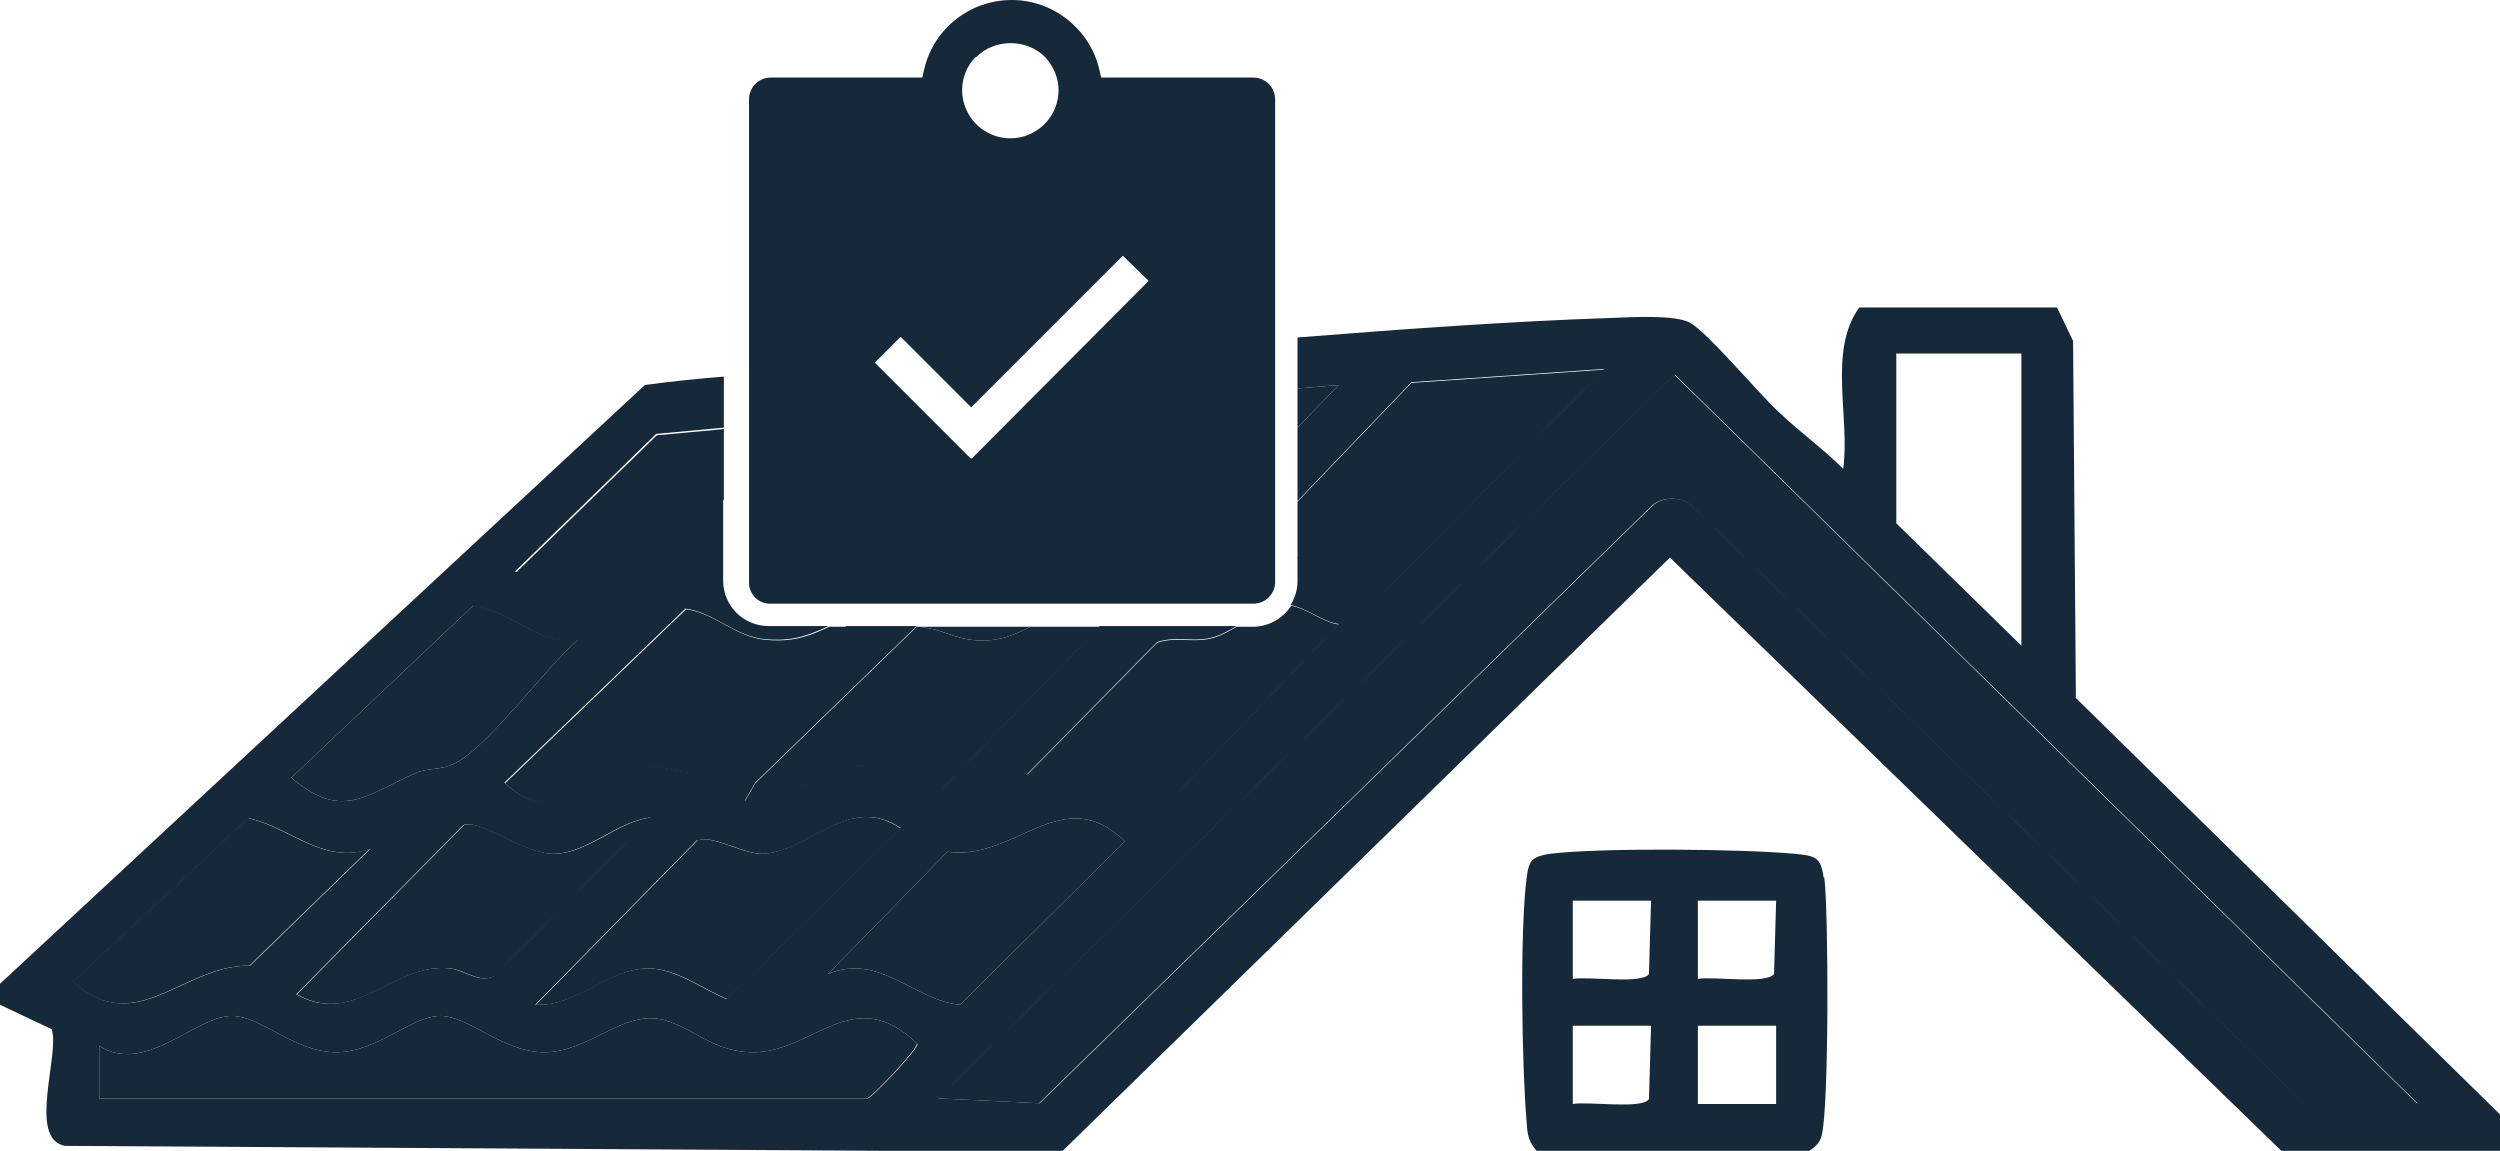 <?xml version="1.0" encoding="UTF-8"?>
<svg id="Layer_2" data-name="Layer 2" xmlns="http://www.w3.org/2000/svg" width="35.78" height="16.47" viewBox="0 0 35.78 16.47">
  <defs>
    <style>
      .cls-1 {
        fill: none;
      }

      .cls-2 {
        fill: #16293a;
      }
    </style>
  </defs>
  <g id="Layer_1-2" data-name="Layer 1">
    <g>
      <g id="_0RH7l9.tif" data-name="0RH7l9.tif">
        <g>
          <path class="cls-2" d="M14.75,8.97c-.18.09-.36.17-.55.19-.5.05-.66-.17-1.08-.19h1.62Z"/>
          <path class="cls-2" d="M29.71,9.98l-.04-5.1-.23-.48h-2.83c-.45.62-.13,1.57-.23,2.31-.29-.29-.64-.54-.93-.82-.3-.28-1-1.12-1.26-1.27-.22-.12-.84-.08-1.12-.07-1.48.05-2.99.16-4.5.28v.73l.59-.05-.59.61v1.05l1.63-1.7,2.76-.19-3.13,3.17c-.24.11-.88-.4-1.26-.47v.34c0,.13-.04.24-.1.34.23.04.46.24.69.27l-2.39,2.5c-.77-.06-1.23-.73-2.08-.34l1.87-1.9c.25-.09.51,0,.76-.06.11-.02.24-.09.38-.17h-1.96l-2.25,2.32c-.19.09-.8-.33-1.15-.33-.59,0-1.08.63-1.68.51l.15-.26,2.31-2.24h-1.01l-2.13,2.09c-.26.03-.47-.11-.75-.08-.66.07-1.28.94-2.01.23l2.59-2.49c.43.06.71.41,1.17.44.39.03.62-.07.88-.19h-.86c-.36,0-.65-.29-.65-.65v-1.18l-.84.84c-.44.05-.86.5-1.29.51-.33,0-.54-.25-.85-.3l2.02-1.97.97-.09v-.73c-.38.03-.76.07-1.13.12L0,14.08v.3l.74.35c.12.36-.35,1.57.19,1.67l11.67.07h2.61l8.69-8.49,8.75,8.49h3.13v-.52l-6.08-5.97ZM27.14,5.06h1.79v4.18l-1.79-1.75v-2.42ZM13.56,12.19c.97.14,1.64-1.02,2.54-.15l-2.36,2.34c-.66-.06-1.15-.75-1.89-.44l1.71-1.75ZM9.99,12.03c.2-.09.64.19.92.19.68-.02,1.23-.87,1.98-.37l-2.49,2.45c-.36-.15-.73-.44-1.13-.44-.57,0-1.02.55-1.61.52l2.31-2.35ZM7.93,12.22c.48-.01.91-.47,1.38-.52l-2.24,2.27c-.22.11-.42-.09-.64-.11-.8-.09-1.36.85-2.19.37l2.39-2.42c.23-.1.87.42,1.3.41ZM6.78,8.68c.53.05.93.57,1.49.48-.45.38-1.3,1.55-1.77,1.77-.18.09-.38.06-.54.13-.69.29-1.05.71-1.79.07l2.6-2.46ZM3.56,11.71c.6.13,1.07.67,1.74.44l-1.72,1.67c-.96-.01-1.63,1.05-2.53.23l2.51-2.34ZM12.41,15.72H1.42v-.75c.67.42,1.37-.43,1.9-.43.41,0,.9.52,1.49.52s1.08-.52,1.49-.52.9.52,1.49.52c.65,0,1.13-.62,1.72-.46.45.13.71.46,1.27.46.87,0,1.43-1.01,2.35-.12.02.07-.66.78-.71.78ZM32.99,15.8l-8.79-8.58c-.15-.11-.38-.11-.53,0l-8.79,8.57-1.45-.07,10.54-10.36,10.63,10.43h-1.61Z"/>
          <path class="cls-2" d="M34.59,15.8h-1.61l-8.79-8.58c-.15-.11-.38-.11-.53,0l-8.79,8.57-1.45-.07,10.54-10.36,10.63,10.43Z"/>
          <path class="cls-2" d="M26.1,12.56c-.04-.31-.14-.31-.41-.34-.75-.07-2.79-.09-3.51,0-.25.04-.3.09-.33.34-.1.76-.07,2.71,0,3.51.01.17.03.28.15.41h3.88c.08-.05.16-.11.19-.22.11-.4.1-3.21.04-3.7ZM23.6,15.73c-.1.15-.87.03-1.09.07v-1.12h1.12l-.03,1.05ZM23.6,13.94c-.1.15-.87.03-1.09.07v-1.12h1.12l-.03,1.05ZM25.42,15.8h-1.12v-1.12h1.12v1.12ZM25.39,13.94c-.11.15-.87.03-1.09.07v-1.12h1.12l-.03,1.05Z"/>
          <path class="cls-2" d="M13.12,14.94c.02.07-.66.78-.71.78H1.42v-.75c.67.42,1.37-.43,1.9-.43.41,0,.9.52,1.49.52s1.08-.52,1.49-.52.9.52,1.49.52c.65,0,1.13-.62,1.72-.46.45.13.71.46,1.27.46.87,0,1.43-1.01,2.35-.12Z"/>
          <path class="cls-2" d="M22.96,5.29l-3.13,3.17c-.24.11-.88-.4-1.26-.47v-.81l1.63-1.7,2.76-.19Z"/>
          <polygon class="cls-2" points="19.16 5.51 18.57 6.12 18.57 5.56 19.16 5.51"/>
          <path class="cls-2" d="M15.74,8.97l-2.25,2.32c-.19.09-.8-.33-1.15-.33-.59,0-1.08.63-1.68.51l.15-.26,2.31-2.24c.42.02.57.24,1.08.19.19-.02.37-.1.55-.19h.99Z"/>
          <path class="cls-2" d="M12.12,8.97l-2.13,2.09c-.26.03-.47-.11-.75-.08-.66.07-1.28.94-2.01.23l2.59-2.49c.43.06.71.41,1.17.44.39.03.62-.07.88-.19h.24Z"/>
          <path class="cls-2" d="M12.9,11.85l-2.49,2.45c-.36-.15-.73-.44-1.13-.44-.57,0-1.02.55-1.61.52l2.31-2.35c.2-.09.64.19.92.19.68-.02,1.23-.87,1.98-.37Z"/>
          <path class="cls-2" d="M9.32,11.7l-2.24,2.27c-.22.11-.42-.09-.64-.11-.8-.09-1.36.85-2.19.37l2.39-2.42c.23-.1.87.42,1.3.41.48-.01.91-.47,1.38-.52Z"/>
          <path class="cls-2" d="M19.16,8.94l-2.39,2.5c-.77-.06-1.23-.73-2.08-.34l1.87-1.9c.25-.09.51,0,.76-.06.11-.02.24-.09.38-.17h.23c.23,0,.43-.12.55-.3.23.04.46.24.69.27Z"/>
          <path class="cls-2" d="M16.1,12.04l-2.36,2.34c-.66-.06-1.15-.75-1.89-.44l1.71-1.75c.97.14,1.64-1.02,2.54-.15Z"/>
          <path class="cls-2" d="M5.29,12.15l-1.72,1.67c-.96-.01-1.63,1.05-2.53.23l2.51-2.34c.6.13,1.07.67,1.74.44Z"/>
          <path class="cls-2" d="M8.27,9.16c-.45.38-1.3,1.55-1.77,1.77-.18.09-.38.06-.54.13-.69.29-1.05.71-1.79.07l2.6-2.46c.53.05.93.57,1.49.48Z"/>
          <path class="cls-2" d="M10.36,6.14v1.01l-.84.84c-.44.05-.86.5-1.29.51-.33,0-.54-.25-.85-.3l2.02-1.97.97-.09Z"/>
        </g>
      </g>
      <g>
        <path class="cls-1" d="M14.96.82c-.26-.27-.73-.27-.99,0-.12.13-.19.3-.19.47,0,.38.31.69.69.69s.69-.31.69-.69c0-.18-.07-.35-.19-.47ZM14.96.82c-.26-.27-.73-.27-.99,0-.12.13-.19.3-.19.47,0,.38.31.69.69.69s.69-.31.69-.69c0-.18-.07-.35-.19-.47ZM14.96.82c-.26-.27-.73-.27-.99,0-.12.13-.19.3-.19.47,0,.38.31.69.69.69s.69-.31.69-.69c0-.18-.07-.35-.19-.47ZM14.96.82c-.26-.27-.73-.27-.99,0-.12.13-.19.3-.19.47,0,.38.31.69.69.69s.69-.31.69-.69c0-.18-.07-.35-.19-.47ZM14.96.82c-.26-.27-.73-.27-.99,0-.12.13-.19.3-.19.47,0,.38.31.69.69.69s.69-.31.69-.69c0-.18-.07-.35-.19-.47ZM14.96.82c-.26-.27-.73-.27-.99,0-.12.13-.19.3-.19.47,0,.38.31.69.69.69s.69-.31.69-.69c0-.18-.07-.35-.19-.47ZM14.96.82c-.26-.27-.73-.27-.99,0-.12.13-.19.3-.19.47,0,.38.31.69.69.69s.69-.31.69-.69c0-.18-.07-.35-.19-.47ZM14.96.82c-.26-.27-.73-.27-.99,0-.12.13-.19.3-.19.47,0,.38.31.69.69.69s.69-.31.69-.69c0-.18-.07-.35-.19-.47ZM14.96.82c-.26-.27-.73-.27-.99,0-.12.13-.19.3-.19.47,0,.38.31.69.69.69s.69-.31.69-.69c0-.18-.07-.35-.19-.47ZM14.96.82c-.26-.27-.73-.27-.99,0-.12.13-.19.3-.19.47,0,.38.31.69.69.69s.69-.31.69-.69c0-.18-.07-.35-.19-.47ZM14.96.82c-.26-.27-.73-.27-.99,0-.12.13-.19.3-.19.47,0,.38.31.69.69.69s.69-.31.69-.69c0-.18-.07-.35-.19-.47ZM14.96.82c-.26-.27-.73-.27-.99,0-.12.13-.19.3-.19.47,0,.38.31.69.69.69s.69-.31.69-.69c0-.18-.07-.35-.19-.47ZM14.96.82c-.26-.27-.73-.27-.99,0-.12.13-.19.3-.19.47,0,.38.31.69.69.69s.69-.31.69-.69c0-.18-.07-.35-.19-.47ZM14.96.82c-.26-.27-.73-.27-.99,0-.12.13-.19.3-.19.47,0,.38.31.69.69.69s.69-.31.69-.69c0-.18-.07-.35-.19-.47ZM14.96.82c-.26-.27-.73-.27-.99,0-.12.13-.19.3-.19.47,0,.38.31.69.69.69s.69-.31.69-.69c0-.18-.07-.35-.19-.47ZM14.96.82c-.26-.27-.73-.27-.99,0-.12.13-.19.3-.19.47,0,.38.31.69.69.69s.69-.31.69-.69c0-.18-.07-.35-.19-.47ZM14.96.82c-.26-.27-.73-.27-.99,0-.12.13-.19.3-.19.47,0,.38.31.69.69.69s.69-.31.69-.69c0-.18-.07-.35-.19-.47ZM14.96.82c-.26-.27-.73-.27-.99,0-.12.13-.19.3-.19.47,0,.38.31.69.69.69s.69-.31.69-.69c0-.18-.07-.35-.19-.47ZM14.96.82c-.26-.27-.73-.27-.99,0-.12.13-.19.3-.19.47,0,.38.31.69.69.69s.69-.31.69-.69c0-.18-.07-.35-.19-.47ZM14.96.82c-.26-.27-.73-.27-.99,0-.12.13-.19.3-.19.47,0,.38.31.69.69.69s.69-.31.69-.69c0-.18-.07-.35-.19-.47ZM14.96.82c-.26-.27-.73-.27-.99,0-.12.13-.19.3-.19.47,0,.38.31.69.69.69s.69-.31.69-.69c0-.18-.07-.35-.19-.47ZM14.96.82c-.26-.27-.73-.27-.99,0-.12.13-.19.3-.19.47,0,.38.31.69.69.69s.69-.31.69-.69c0-.18-.07-.35-.19-.47ZM14.96.82c-.26-.27-.73-.27-.99,0-.12.13-.19.3-.19.47,0,.38.31.69.69.69s.69-.31.69-.69c0-.18-.07-.35-.19-.47ZM14.96.82c-.26-.27-.73-.27-.99,0-.12.13-.19.3-.19.47,0,.38.31.69.69.69s.69-.31.69-.69c0-.18-.07-.35-.19-.47ZM14.96.82c-.26-.27-.73-.27-.99,0-.12.13-.19.3-.19.47,0,.38.31.69.69.69s.69-.31.69-.69c0-.18-.07-.35-.19-.47ZM14.96.82c-.26-.27-.73-.27-.99,0-.12.13-.19.3-.19.47,0,.38.31.69.69.69s.69-.31.69-.69c0-.18-.07-.35-.19-.47ZM14.96.82c-.26-.27-.73-.27-.99,0-.12.13-.19.3-.19.47,0,.38.31.69.69.69s.69-.31.69-.69c0-.18-.07-.35-.19-.47ZM14.96.82c-.26-.27-.73-.27-.99,0-.12.13-.19.3-.19.47,0,.38.31.69.69.69s.69-.31.69-.69c0-.18-.07-.35-.19-.47ZM14.96.82c-.26-.27-.73-.27-.99,0-.12.13-.19.3-.19.47,0,.38.31.69.69.69s.69-.31.69-.69c0-.18-.07-.35-.19-.47ZM14.96.82c-.26-.27-.73-.27-.99,0-.12.13-.19.3-.19.47,0,.38.31.69.69.69s.69-.31.69-.69c0-.18-.07-.35-.19-.47ZM16.05,3.66l-2.17,2.17-1.01-1.01-.37.37,1.37,1.37,2.53-2.54-.37-.36Z"/>
        <path class="cls-1" d="M14.96.82c-.26-.27-.73-.27-.99,0-.12.13-.19.3-.19.47,0,.38.31.69.69.69s.69-.31.69-.69c0-.18-.07-.35-.19-.47Z"/>
        <path class="cls-1" d="M14.96.82c-.26-.27-.73-.27-.99,0-.12.13-.19.3-.19.47,0,.38.31.69.69.69s.69-.31.69-.69c0-.18-.07-.35-.19-.47Z"/>
        <path class="cls-2" d="M17.93,1.11h-2.17l-.03-.13c-.14-.57-.66-.98-1.25-.98s-1.11.4-1.25.98l-.03.13h-2.17c-.17,0-.31.14-.31.31v6.91s0,.06.01.09h0c.04.13.15.22.29.22h6.92c.17,0,.31-.14.31-.31V1.42c0-.17-.14-.31-.31-.31ZM13.97.82c.26-.27.73-.27.99,0,.12.13.19.3.19.47,0,.38-.31.69-.69.69s-.69-.31-.69-.69c0-.18.07-.35.19-.47ZM13.89,6.56l-1.37-1.37.37-.37,1.01,1.01,2.17-2.17.37.36-2.53,2.54Z"/>
      </g>
    </g>
  </g>
</svg>